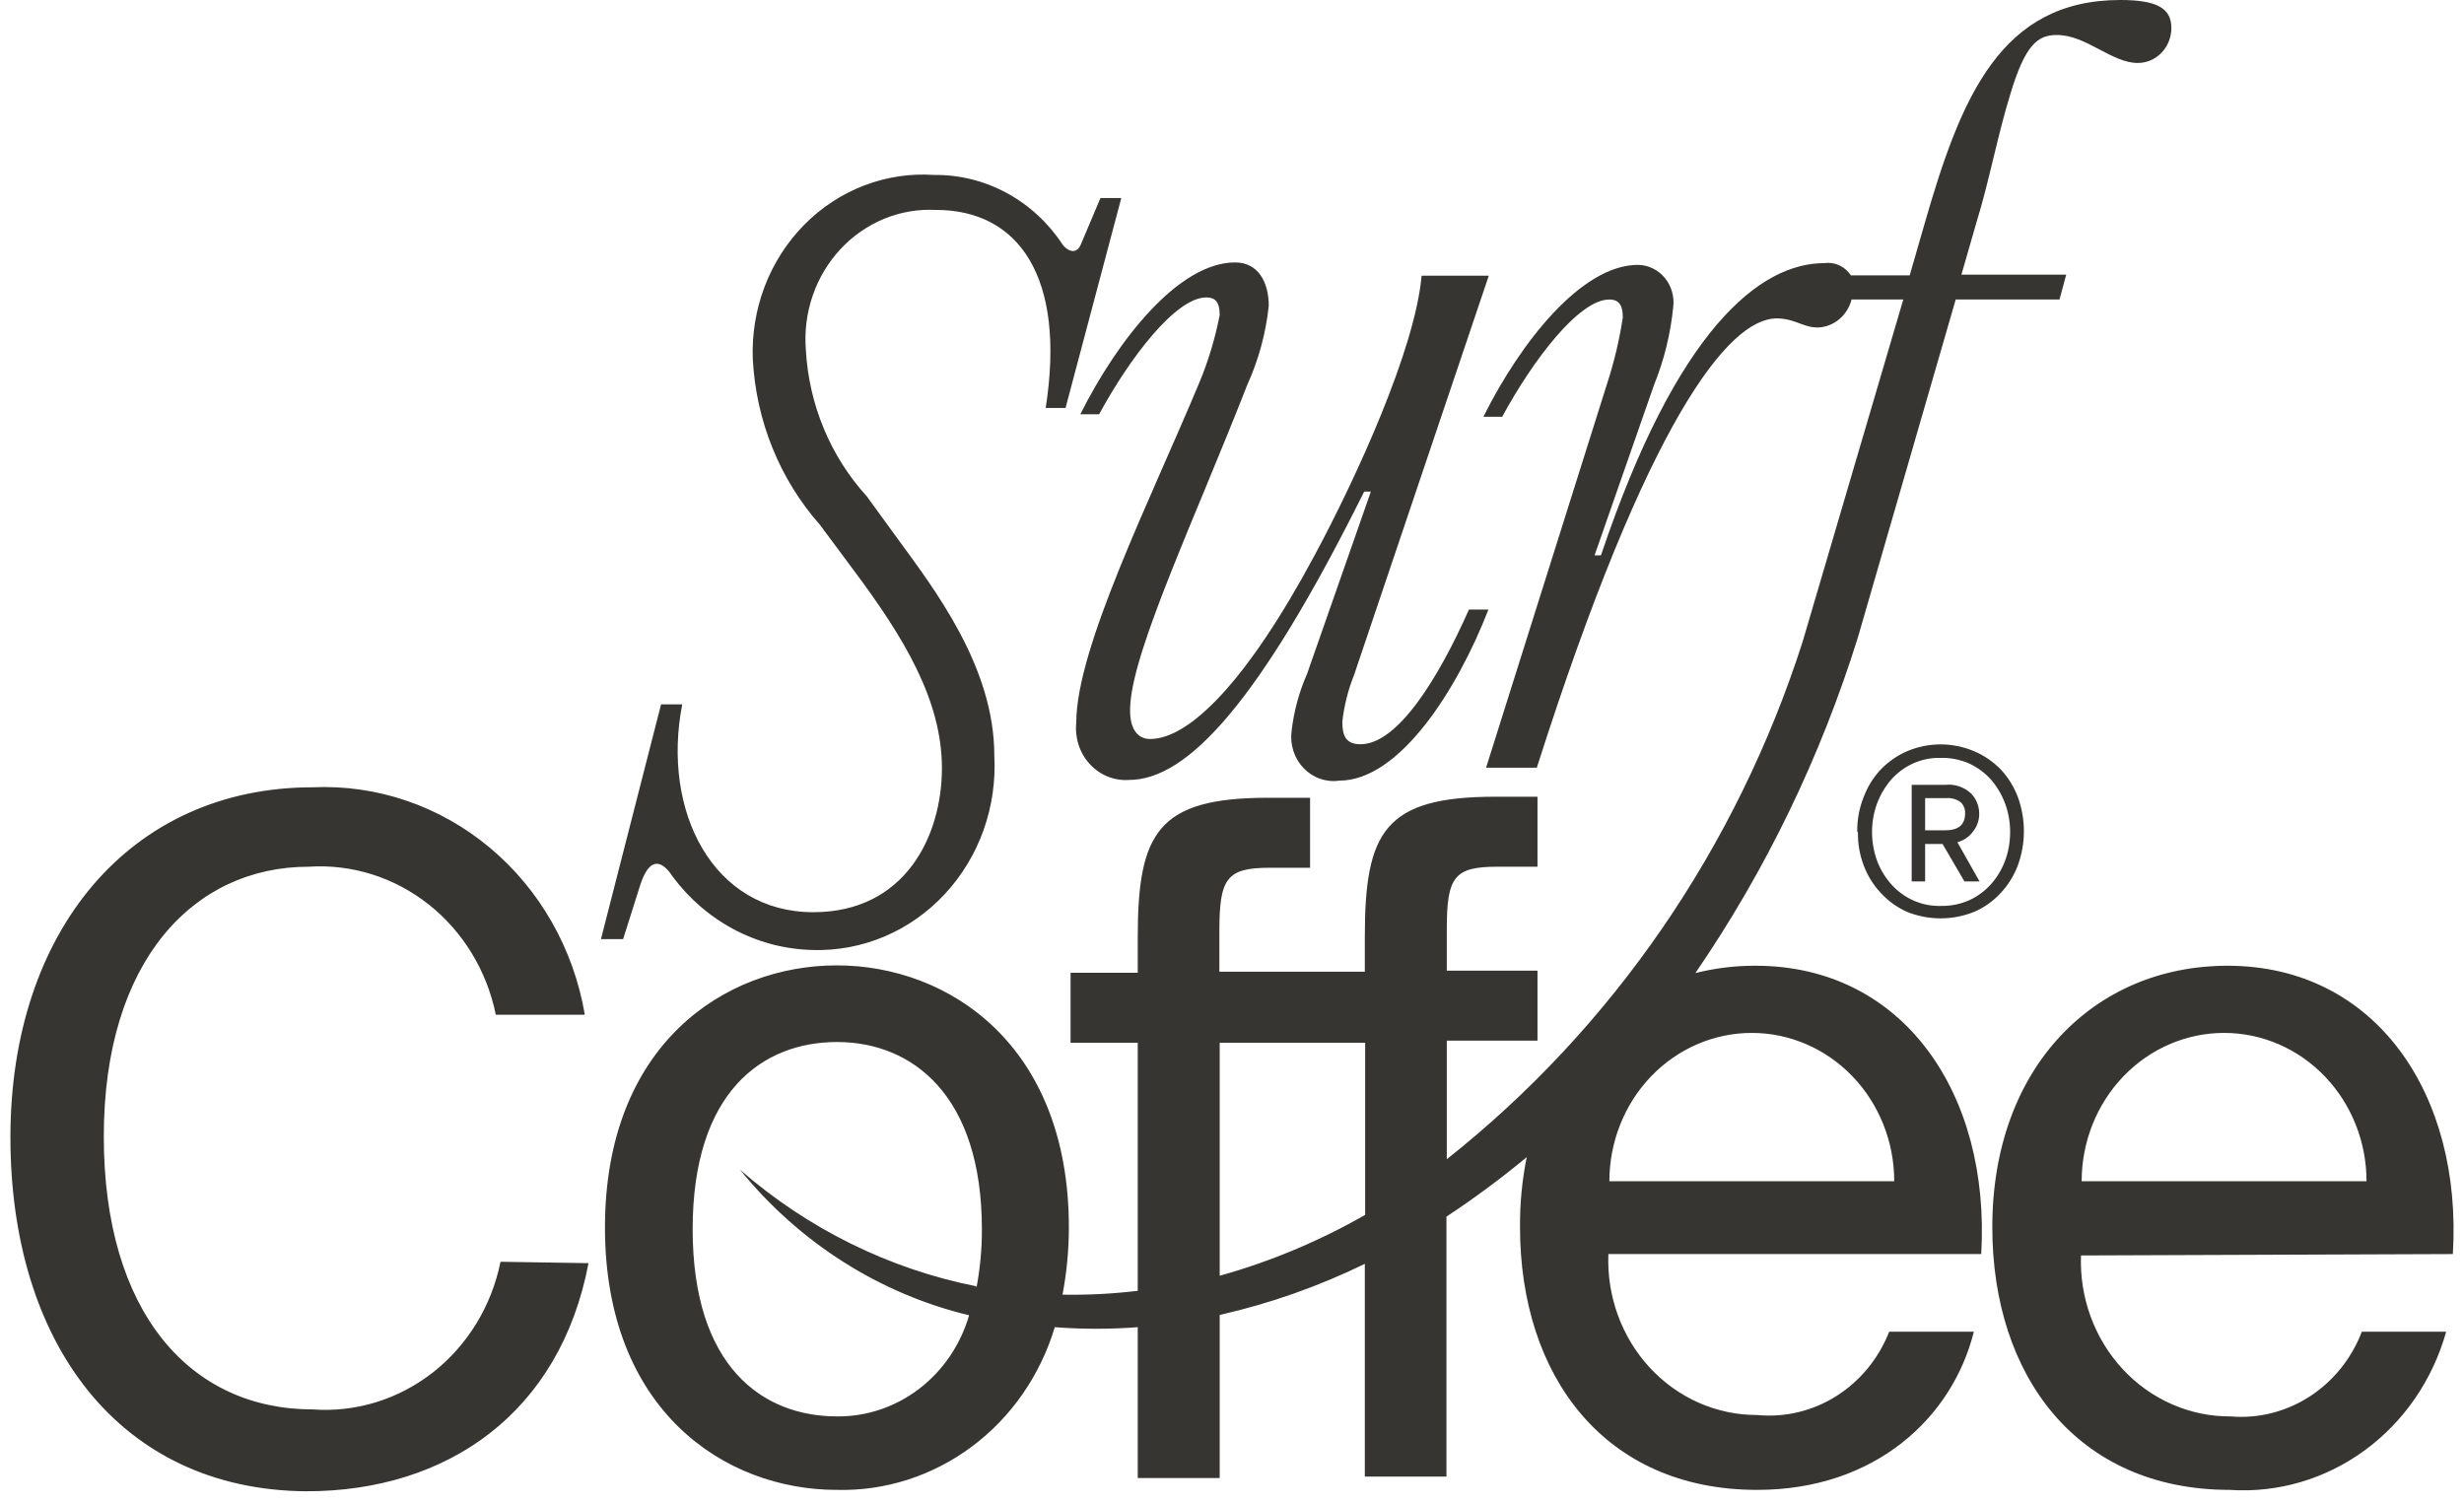<?xml version="1.0" encoding="UTF-8"?> <svg xmlns="http://www.w3.org/2000/svg" width="118" height="72" viewBox="0 0 118 72" fill="none"> <path fill-rule="evenodd" clip-rule="evenodd" d="M51.542 34.604C51.542 31.018 55.114 23.896 57.446 18.299C57.875 17.264 58.198 16.186 58.411 15.082C58.411 14.411 58.154 14.244 57.768 14.244C56.304 14.244 54.1 17.143 52.636 19.841H51.735C53.505 16.305 56.433 12.568 59.151 12.568C60.261 12.568 60.76 13.523 60.76 14.646C60.622 15.959 60.274 17.239 59.73 18.433C57.318 24.616 54.309 30.984 54.132 33.716C54.036 34.889 54.47 35.391 55.081 35.391C56.964 35.391 59.73 32.61 62.948 26.61C64.975 22.84 67.774 16.707 68.08 13.205H71.297L64.846 32.325C64.558 33.042 64.368 33.798 64.283 34.57C64.283 35.24 64.46 35.643 65.152 35.643C66.905 35.643 68.836 32.593 70.348 29.191H71.281C69.785 33.045 67.018 37.385 64.138 37.385C63.828 37.43 63.513 37.399 63.216 37.295C62.919 37.191 62.65 37.017 62.429 36.787C62.208 36.556 62.04 36.276 61.941 35.967C61.841 35.658 61.811 35.329 61.854 35.006C61.964 34.061 62.213 33.14 62.594 32.274L65.65 23.544H65.329C60.326 33.598 56.883 37.352 54.068 37.352C53.72 37.376 53.372 37.321 53.047 37.19C52.723 37.058 52.43 36.855 52.189 36.592C51.948 36.33 51.765 36.016 51.654 35.673C51.542 35.329 51.504 34.964 51.542 34.604ZM94.108 38.944C94.112 38.843 94.094 38.742 94.055 38.649C94.016 38.556 93.957 38.473 93.883 38.408C93.679 38.266 93.435 38.201 93.191 38.223H92.194V39.765H93.143C93.802 39.765 94.108 39.497 94.108 38.944ZM94.784 38.944C94.792 39.261 94.689 39.571 94.494 39.815C94.306 40.073 94.04 40.256 93.738 40.335L94.8 42.212H94.076L93.03 40.419H92.194V42.212H91.55V37.587H93.159C93.378 37.563 93.6 37.586 93.811 37.655C94.021 37.724 94.215 37.838 94.382 37.989C94.506 38.112 94.605 38.261 94.674 38.424C94.743 38.588 94.781 38.765 94.784 38.944ZM96.264 39.849C96.266 39.379 96.184 38.913 96.022 38.475C95.864 38.056 95.635 37.67 95.347 37.335C95.052 37.008 94.696 36.746 94.301 36.564C93.874 36.377 93.413 36.286 92.95 36.296C92.505 36.282 92.062 36.368 91.651 36.547C91.241 36.726 90.872 36.995 90.569 37.335C90.281 37.67 90.052 38.056 89.893 38.475C89.731 38.913 89.65 39.379 89.652 39.849C89.651 40.318 89.733 40.784 89.893 41.223C90.049 41.638 90.278 42.019 90.569 42.346C90.872 42.686 91.241 42.954 91.651 43.133C92.062 43.313 92.505 43.398 92.95 43.385C93.413 43.395 93.874 43.303 94.301 43.116C94.696 42.935 95.052 42.673 95.347 42.346C95.638 42.019 95.867 41.638 96.022 41.223C96.183 40.784 96.265 40.318 96.264 39.849ZM88.944 39.849C88.932 39.274 89.037 38.703 89.25 38.173C89.435 37.678 89.714 37.228 90.07 36.849C90.432 36.478 90.858 36.182 91.325 35.978C92.356 35.54 93.511 35.54 94.543 35.978C95.017 36.178 95.449 36.474 95.813 36.849C96.17 37.228 96.449 37.678 96.634 38.173C97.02 39.225 97.02 40.389 96.634 41.441C96.449 41.935 96.17 42.386 95.813 42.764C95.455 43.155 95.022 43.464 94.543 43.669C93.507 44.085 92.361 44.085 91.325 43.669C90.853 43.459 90.426 43.151 90.07 42.764C89.714 42.386 89.435 41.935 89.25 41.441C89.058 40.934 88.965 40.393 88.977 39.849H88.944ZM32.045 41.742C31.482 41.072 31.015 41.307 30.662 42.379L29.841 44.976H28.779L31.659 33.732H32.672C31.675 38.843 34.136 43.686 38.946 43.686C43.338 43.686 45.108 40.05 45.108 36.782C45.108 33.514 43.258 30.498 40.925 27.365L39.268 25.136C37.342 22.958 36.204 20.15 36.051 17.193C36.005 16.003 36.201 14.816 36.624 13.709C37.048 12.603 37.69 11.601 38.509 10.77C39.328 9.939 40.306 9.297 41.379 8.885C42.452 8.473 43.596 8.3 44.737 8.379C45.95 8.365 47.147 8.663 48.222 9.248C49.297 9.833 50.217 10.685 50.899 11.73C51.285 12.182 51.623 12.049 51.751 11.73L52.7 9.485H53.698L51.028 19.539H50.078C51.06 13.238 48.759 10.054 44.834 10.054C43.986 10.008 43.138 10.152 42.348 10.475C41.558 10.799 40.843 11.294 40.252 11.929C39.661 12.564 39.207 13.323 38.92 14.156C38.634 14.989 38.522 15.876 38.592 16.757C38.738 19.377 39.77 21.858 41.504 23.762L42.968 25.773C44.737 28.202 47.617 31.922 47.617 36.179C47.684 37.398 47.508 38.618 47.099 39.763C46.689 40.907 46.056 41.95 45.239 42.826C44.423 43.702 43.44 44.392 42.354 44.851C41.268 45.311 40.102 45.53 38.93 45.496C37.582 45.469 36.258 45.115 35.063 44.464C33.868 43.813 32.835 42.881 32.045 41.742ZM99.69 56.572H113.332C113.332 54.688 112.613 52.881 111.334 51.548C110.055 50.216 108.32 49.467 106.511 49.467C104.702 49.467 102.967 50.216 101.688 51.548C100.409 52.881 99.69 54.688 99.69 56.572ZM77.072 56.572H90.714C90.714 54.688 89.995 52.881 88.716 51.548C87.437 50.216 85.702 49.467 83.893 49.467C82.084 49.467 80.349 50.216 79.07 51.548C77.791 52.881 77.072 54.688 77.072 56.572ZM58.411 49.937H65.377V58.181C63.176 59.441 60.837 60.42 58.411 61.097V49.937ZM46.764 61.667C46.939 60.745 47.025 59.808 47.022 58.868C47.022 52.417 43.66 49.903 40.088 49.903C36.517 49.903 33.171 52.283 33.171 58.868C33.171 65.454 36.517 67.833 40.088 67.833C41.503 67.846 42.883 67.381 44.023 66.508C45.163 65.635 46 64.401 46.41 62.99C42.127 61.961 38.278 59.516 35.439 56.02C38.692 58.852 42.584 60.773 46.748 61.6L46.764 61.667ZM28.184 60.494C26.817 67.666 21.428 71.419 14.671 71.419C5.711 71.352 0.499 64.314 0.499 54.461C0.499 44.608 6.225 37.704 14.977 37.704C18.047 37.566 21.061 38.594 23.458 40.597C25.855 42.601 27.472 45.444 28.007 48.596H23.744C23.316 46.491 22.175 44.617 20.53 43.315C18.885 42.014 16.845 41.372 14.784 41.508C9.282 41.508 4.971 45.999 4.971 54.428C4.971 62.856 9.105 67.498 14.977 67.498C17.043 67.65 19.092 67.017 20.745 65.717C22.398 64.417 23.543 62.538 23.969 60.427L28.184 60.494ZM99.658 60.125C99.621 61.126 99.779 62.125 100.123 63.061C100.467 63.997 100.988 64.851 101.657 65.571C102.326 66.292 103.128 66.863 104.015 67.252C104.902 67.641 105.855 67.839 106.817 67.833C108.144 67.947 109.471 67.614 110.603 66.884C111.735 66.154 112.612 65.066 113.107 63.778H117.145C116.502 66.079 115.125 68.084 113.242 69.461C111.359 70.838 109.081 71.505 106.785 71.352C99.465 71.352 95.411 65.889 95.411 58.768C95.411 51.093 100.318 46.25 106.672 46.25C113.766 46.25 117.933 52.4 117.466 60.058L99.658 60.125ZM88.671 14.344C88.575 14.717 88.367 15.049 88.078 15.29C87.788 15.531 87.433 15.669 87.062 15.685C86.338 15.685 85.952 15.249 85.083 15.249C82.767 15.249 78.89 20.176 73.597 36.765H71.168L76.976 18.332C77.308 17.312 77.555 16.263 77.716 15.199C77.716 14.528 77.458 14.344 77.072 14.344C75.608 14.344 73.404 17.26 71.94 19.958H71.04C72.809 16.405 75.737 12.685 78.44 12.685C78.683 12.688 78.923 12.744 79.145 12.851C79.366 12.957 79.563 13.111 79.722 13.303C79.882 13.495 80.001 13.719 80.071 13.963C80.141 14.206 80.161 14.461 80.129 14.713C80.001 15.993 79.692 17.247 79.212 18.433L76.364 26.594H76.67C80.322 15.735 84.295 12.601 87.368 12.601C87.611 12.566 87.859 12.603 88.083 12.706C88.308 12.81 88.5 12.977 88.639 13.188H91.454L92.194 10.624C93.915 4.659 95.813 0 101.54 0C103.31 0 103.986 0.402 103.986 1.341C103.986 1.785 103.816 2.211 103.514 2.526C103.213 2.84 102.804 3.016 102.377 3.016C101.122 3.016 99.916 1.676 98.5 1.676C97.599 1.676 96.988 2.111 96.264 4.541C95.653 6.519 95.266 8.663 94.655 10.641L93.931 13.154H98.95L98.629 14.344H93.658L88.977 30.515C87.187 36.261 84.561 41.686 81.19 46.602C82.133 46.364 83.1 46.246 84.07 46.25C91.164 46.25 95.331 52.4 94.88 60.058H77.024C76.985 61.057 77.14 62.054 77.481 62.989C77.822 63.924 78.341 64.777 79.007 65.497C79.673 66.218 80.472 66.79 81.356 67.18C82.24 67.57 83.19 67.769 84.15 67.766C85.475 67.895 86.805 67.577 87.943 66.859C89.081 66.141 89.968 65.061 90.472 63.778H94.526C93.497 67.9 89.797 71.352 84.15 71.352C76.831 71.352 72.793 65.889 72.793 58.768C72.784 57.642 72.892 56.518 73.115 55.416C71.884 56.438 70.6 57.389 69.27 58.265V70.716H65.361V60.527C63.139 61.61 60.808 62.431 58.411 62.974V70.783H54.486V63.56C53.163 63.661 51.835 63.661 50.513 63.56C49.821 65.864 48.428 67.871 46.545 69.277C44.661 70.683 42.389 71.411 40.072 71.352C34.699 71.352 28.972 67.532 28.972 58.784C28.972 50.037 34.699 46.233 40.072 46.233C45.445 46.233 51.188 50.054 51.188 58.784C51.187 59.865 51.085 60.942 50.883 62.002C52.086 62.024 53.29 61.962 54.486 61.818V49.937H51.269V46.585H54.486V44.909C54.486 39.882 55.435 38.206 60.728 38.206H62.739V41.558H60.808C58.749 41.558 58.395 42.061 58.395 44.574V46.535H65.361V44.859C65.361 39.832 66.31 38.156 71.603 38.156H73.63V41.508H71.699C69.624 41.508 69.286 42.01 69.286 44.524V46.485H73.63V49.836H69.286V55.517C77.224 49.23 83.16 40.6 86.322 30.75L91.148 14.344H88.671Z" fill="#363531"></path> </svg> 